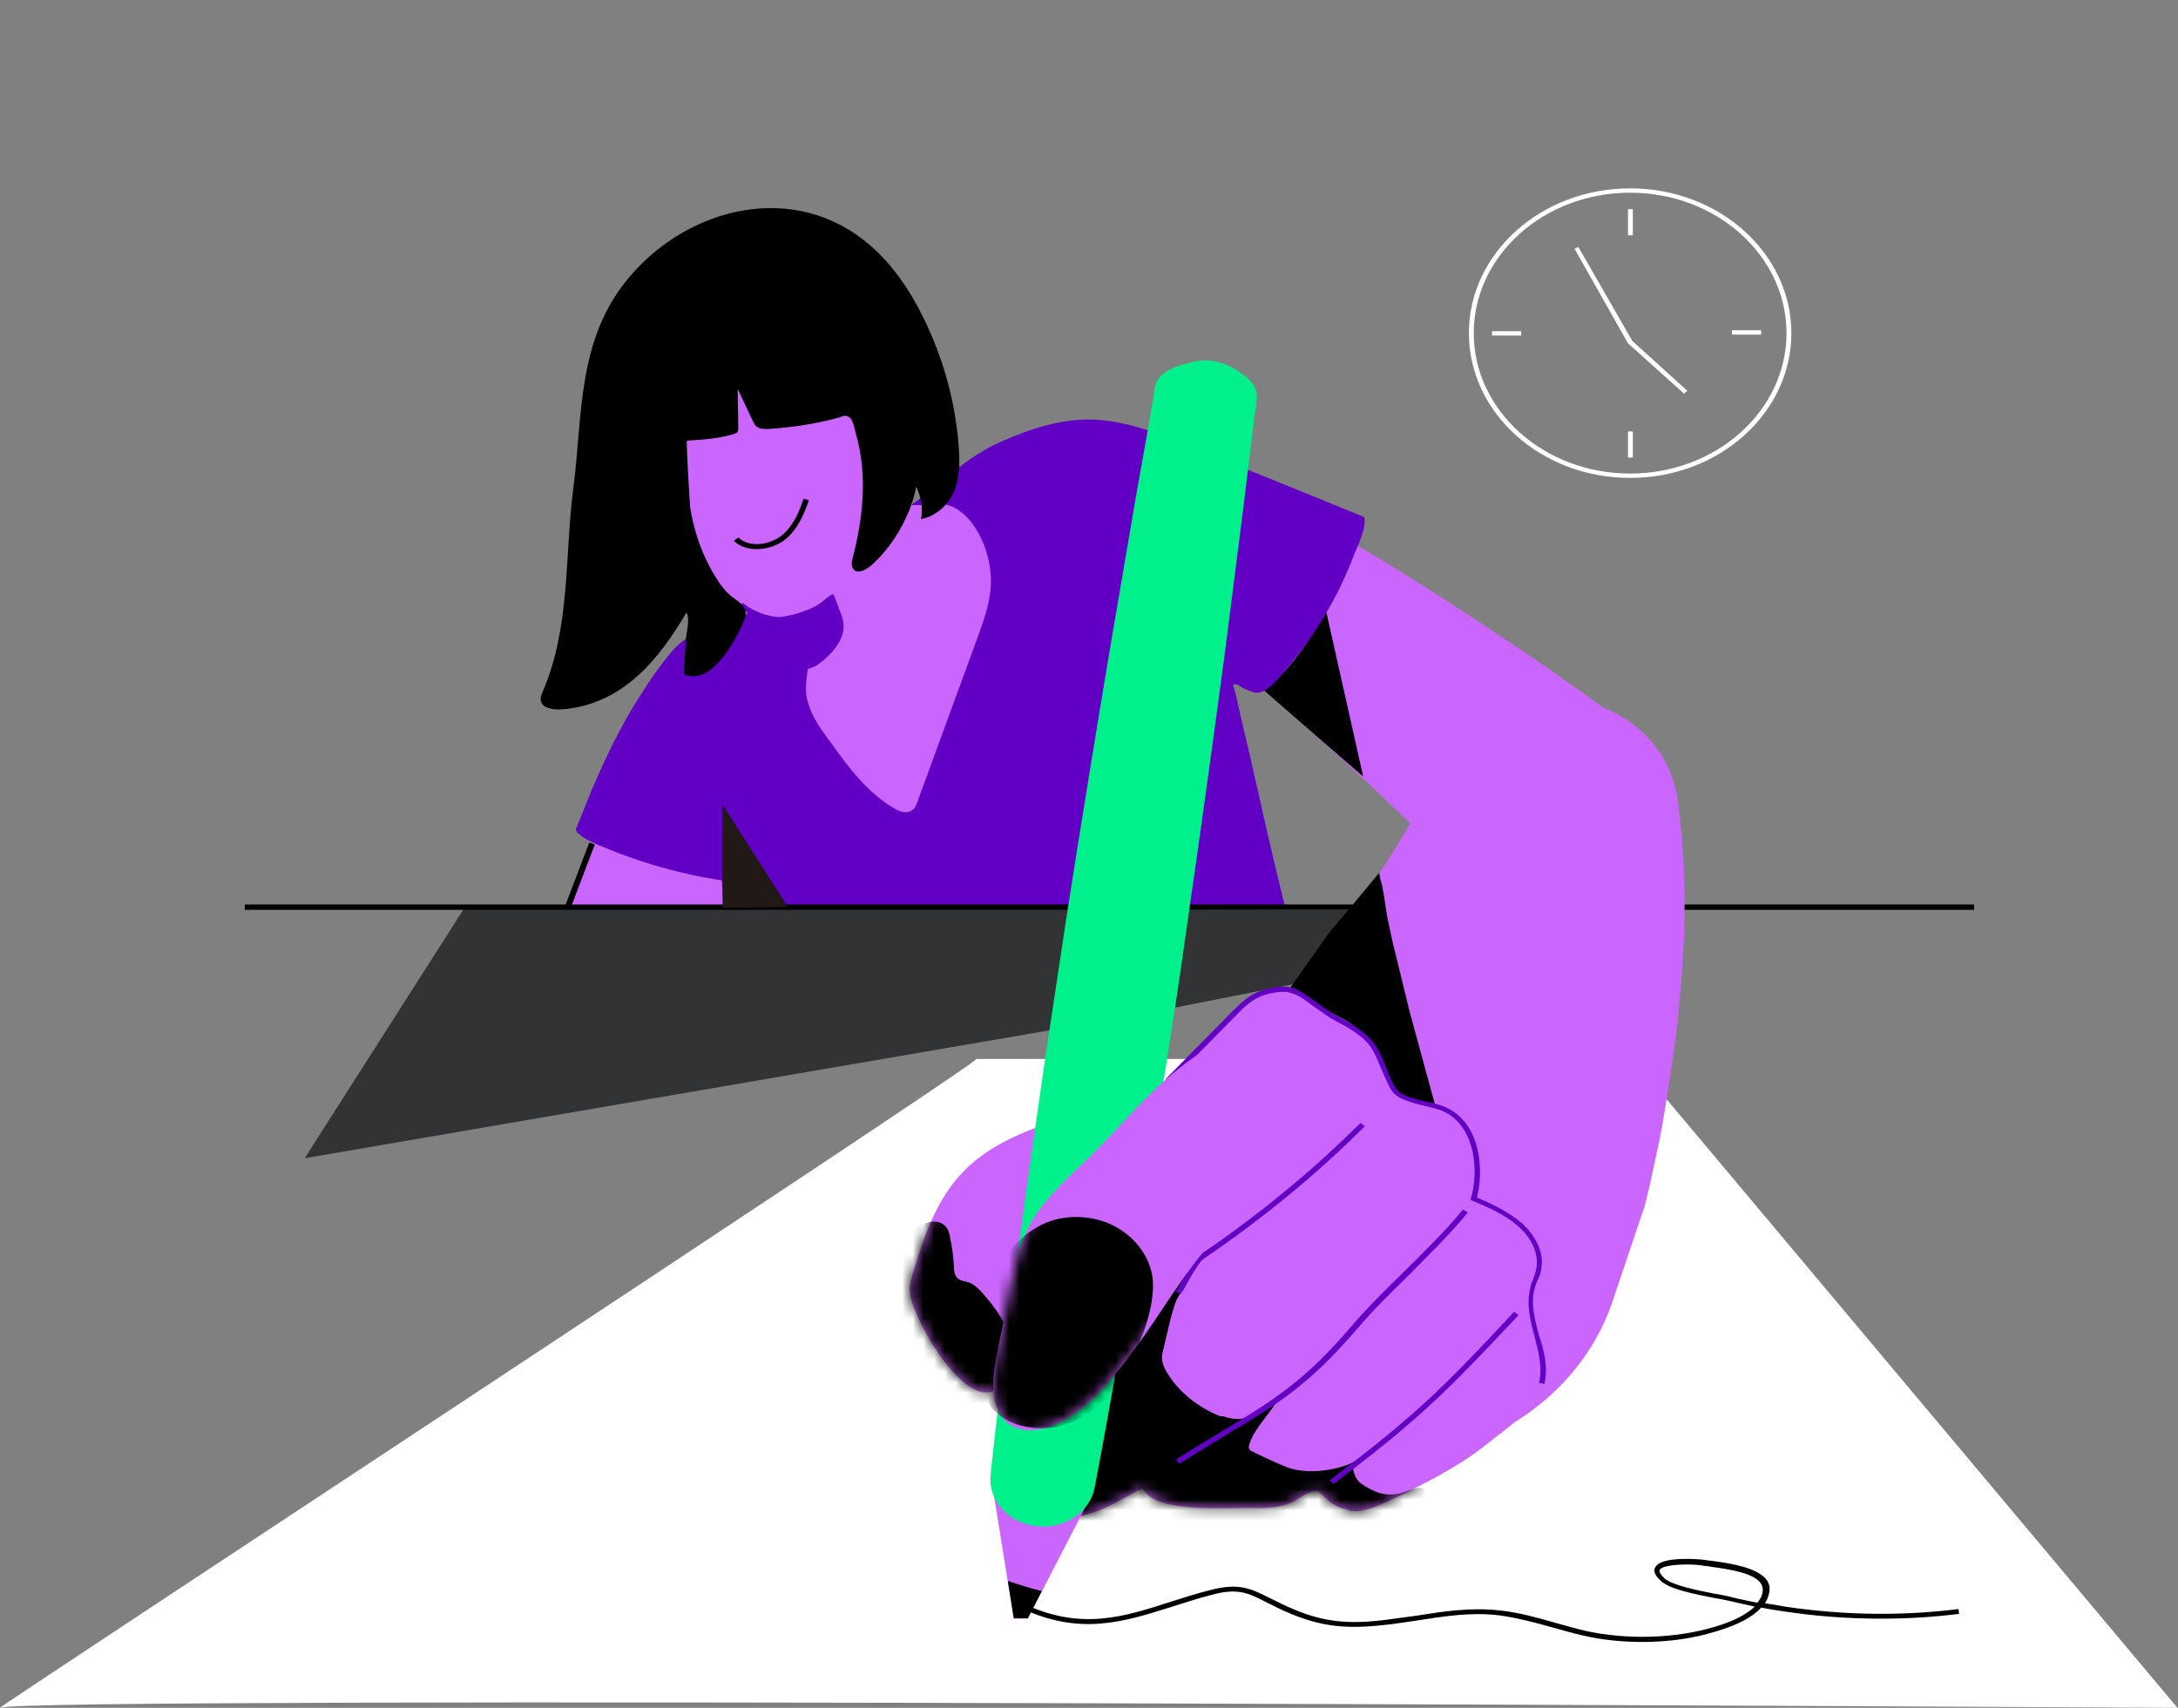 <?xml version="1.0" encoding="UTF-8"?>
<svg xmlns="http://www.w3.org/2000/svg" width="204" height="160" viewBox="0 0 204 160" fill="none">
  <rect x="0" y="0" width="204" height="160" fill="#808080" stroke="none"/>
  <g clip-path="url(#clip0_273_1709)">
    <path d="M152.684 44.775C144.351 44.775 137.583 38.696 137.583 31.211C137.583 23.726 144.351 17.647 152.684 17.647C161.018 17.647 167.786 23.726 167.786 31.211C167.786 38.696 161.018 44.775 152.684 44.775ZM152.684 18.055C144.603 18.055 138.037 23.952 138.037 31.211C138.037 38.469 144.603 44.366 152.684 44.366C160.765 44.366 167.331 38.469 167.331 31.211C167.331 23.952 160.765 18.055 152.684 18.055Z" fill="white"></path>
    <path d="M164.958 30.939H162.23V31.347H164.958V30.939Z" fill="white"></path>
    <path d="M142.482 31.029H139.754V31.438H142.482V31.029Z" fill="white"></path>
    <path d="M152.937 19.597H152.482V22.047H152.937V19.597Z" fill="white"></path>
    <path d="M152.937 40.42H152.482V42.869H152.937V40.42Z" fill="white"></path>
    <path d="M157.735 36.881L152.482 32.163L147.482 23.317L147.835 23.136L152.886 31.936L158.038 36.609L157.735 36.881Z" fill="white"></path>
    <path d="M91.419 99.257C89.348 101.117 -1.465 160.771 0 160C2.122 158.866 203.95 160 203.95 160L152.937 99.212H91.419V99.257Z" fill="white"></path>
    <path d="M52.074 88.324L52.326 87.099L52.477 86.51C52.528 86.328 52.578 86.147 52.629 85.965C52.831 85.285 53.084 84.514 53.336 83.924C53.589 83.289 53.841 82.654 54.094 82.064C54.346 81.474 54.649 80.885 54.902 80.34C56.013 78.072 57.225 76.031 58.437 73.989C59.65 71.993 60.912 70.042 62.124 68.137C63.337 66.232 64.549 64.372 65.559 62.693L65.66 62.557C67.428 59.563 71.62 58.429 74.953 60.062C78.085 61.559 79.347 64.962 78.034 67.82C76.974 70.088 75.963 72.084 75.004 74.08C73.994 76.076 73.034 78.026 72.175 79.932C71.266 81.837 70.458 83.742 69.802 85.557C69.6 86.011 69.499 86.464 69.347 86.873C69.195 87.326 69.094 87.734 68.993 88.097C68.842 88.506 68.842 88.869 68.741 89.186C68.741 89.277 68.69 89.368 68.69 89.458V89.64C68.69 89.776 68.69 89.912 68.64 90.048L68.589 90.547C68.084 94.675 63.943 97.624 59.397 97.17C54.801 96.717 51.518 92.997 52.023 88.914C52.023 88.733 52.023 88.506 52.074 88.324Z" fill="#CA66FD"></path>
    <path d="M75.004 64.1C75.155 65.823 75.105 67.457 75.054 69.135C74.953 70.768 74.751 72.401 74.499 74.034C74.246 75.622 73.943 77.255 73.59 78.798C73.388 79.569 73.236 80.385 72.984 81.157L72.68 82.336C72.63 82.427 72.63 82.518 72.579 82.608C72.529 82.699 72.377 82.79 72.175 82.835C72.074 82.88 71.923 82.88 71.771 82.88H71.569H71.266C71.165 82.88 71.115 82.88 70.963 82.88L70.559 82.835L70.155 82.79C70.004 82.79 69.802 82.744 69.65 82.744C64.902 82.245 60.306 80.975 56.266 79.251C56.114 79.206 55.912 79.115 55.811 79.07L55.457 78.888L55.104 78.707C54.952 78.662 54.902 78.616 54.851 78.571L54.599 78.435L54.447 78.299C54.346 78.208 54.195 78.117 54.144 78.072C53.993 77.936 53.942 77.8 53.942 77.709C53.942 77.618 53.993 77.528 54.043 77.437L54.498 76.303C54.801 75.531 55.104 74.806 55.407 74.034C56.063 72.537 56.72 71.04 57.478 69.543C58.235 68.046 59.043 66.595 59.953 65.188C60.862 63.737 61.821 62.331 62.983 60.97C65.256 58.338 69.448 57.839 72.377 59.835C73.994 60.924 74.852 62.512 75.004 64.1Z" fill="#6100C4"></path>
    <path d="M91.419 43.051C91.015 43.278 90.661 43.504 90.308 43.777C87.429 45.682 84.802 47.905 81.822 49.629C75.711 53.122 71.115 54.437 67.731 60.834C63.539 68.818 67.731 77.119 67.731 85.103C67.731 85.103 120.511 85.103 120.562 85.103C119.804 85.103 114.501 59.745 113.844 57.34C111.975 50.309 111.016 39.013 100.005 39.966C96.874 40.193 93.995 41.463 91.419 43.051Z" fill="#6100C4"></path>
    <path d="M43.588 84.922C44.649 85.103 156.018 85.33 156.018 85.33L105.662 95.265L28.537 108.511L43.588 84.922Z" fill="#313335"></path>
    <path d="M184.908 84.74H22.931V85.24H184.908V84.74Z" fill="black"></path>
    <path d="M157.028 74.397C157.634 78.072 157.786 81.52 157.786 84.877C157.786 88.234 157.533 91.454 157.23 94.675C156.927 97.851 156.422 100.981 155.917 104.111C155.664 105.699 155.361 107.241 155.008 108.784C154.856 109.555 154.654 110.371 154.503 111.143L154.2 112.367C154.149 112.549 154.099 112.776 154.048 113.003L153.947 113.32L153.796 113.728L151.018 121.985C147.179 133.235 133.946 139.541 121.42 136.138C108.894 132.691 101.874 120.805 105.662 109.555C107.48 104.247 111.42 99.983 116.37 97.397C116.42 97.397 116.42 97.397 116.471 97.352L116.622 97.216C116.723 97.125 116.824 97.034 116.925 96.898L117.582 96.218C118.036 95.764 118.44 95.265 118.895 94.811C119.754 93.859 120.663 92.861 121.471 91.863C123.188 89.867 124.804 87.825 126.37 85.784C127.885 83.743 129.35 81.656 130.613 79.614C131.875 77.573 132.987 75.577 133.845 73.717L134.704 71.857C137.179 66.504 144.048 63.964 150.008 66.232C153.846 67.683 156.422 70.859 157.028 74.397Z" fill="#CA66FD"></path>
    <path d="M129.603 83.788C129.704 84.423 129.805 85.058 129.906 85.739C130.057 86.555 130.259 87.372 130.411 88.143L132.027 94.766L135.613 107.922L136.169 109.827L136.32 112.504L135.259 110.916L133.946 108.602L130.36 105.155L125.309 103.204L122.734 98.622L120.309 94.63L120.006 94.267L120.208 93.451L124.4 87.508C124.4 87.508 129.148 81.837 129.198 81.747C129.148 81.792 129.299 82.336 129.299 82.427C129.451 82.79 129.502 83.289 129.603 83.788Z" fill="black"></path>
    <path d="M90.762 109.237C90.611 109.373 90.459 109.509 90.308 109.691C87.782 112.231 86.621 115.634 85.61 118.945C85.408 119.58 85.206 120.261 85.206 120.941C85.257 123.3 91.065 133.598 93.995 129.515C95.459 127.428 94.904 124.979 95.409 122.756C95.712 121.304 95.56 119.852 95.51 118.401C95.459 117.267 95.358 115.271 96.318 114.363C96.621 114.091 97.025 114.046 97.429 113.955C102.934 112.685 110.258 108.92 110.915 103.249C110.965 102.75 110.864 102.07 110.309 101.888C110.006 101.797 109.702 101.888 109.399 101.979C107.026 102.659 104.652 103.34 102.278 104.02C98.136 105.154 93.793 106.47 90.762 109.237Z" fill="#CA66FD"></path>
    <mask id="mask0_273_1709" style="mask-type:luminance" maskUnits="userSpaceOnUse" x="85" y="101" width="26" height="30">
      <path d="M90.762 109.237C90.611 109.373 90.459 109.509 90.308 109.691C87.782 112.231 86.621 115.634 85.61 118.945C85.408 119.58 85.206 120.261 85.206 120.941C85.257 123.3 91.065 133.598 93.995 129.515C95.459 127.428 94.904 124.979 95.409 122.756C95.712 121.304 95.56 119.852 95.51 118.401C95.459 117.267 95.358 115.271 96.318 114.363C96.621 114.091 97.025 114.046 97.429 113.955C102.934 112.685 110.258 108.92 110.915 103.249C110.965 102.75 110.864 102.07 110.309 101.888C110.006 101.797 109.702 101.888 109.399 101.979C107.026 102.659 104.652 103.34 102.278 104.02C98.136 105.154 93.793 106.47 90.762 109.237Z" fill="white"></path>
    </mask>
    <g mask="url(#mask0_273_1709)">
      <path d="M88.792 115.225C88.742 115.089 88.641 114.998 88.54 114.862C86.166 112.64 81.115 119.852 81.166 121.531C81.216 123.482 82.782 126.249 83.641 128.063C84.499 129.878 86.368 133.915 89.095 133.87C91.974 133.825 94.954 130.377 95.055 127.973C95.207 125.432 93.742 123.028 91.924 121.032C91.621 120.714 91.318 120.397 90.914 120.215C90.51 120.034 89.954 120.034 89.651 119.716C89.398 119.444 89.348 119.036 89.348 118.673C89.297 117.766 89.196 116.858 88.994 115.996C88.994 115.77 88.893 115.497 88.792 115.225Z" fill="black"></path>
    </g>
    <path d="M137.633 82.609C137.027 81.974 136.269 81.202 135.562 80.522L133.39 78.39C131.926 76.983 130.461 75.577 128.996 74.171C126.016 71.404 123.036 68.682 119.955 66.051C118.44 64.735 116.874 63.465 115.309 62.195C113.743 60.97 112.177 59.7 110.561 58.566C109.753 57.976 108.945 57.386 108.137 56.842L106.924 56.025C106.52 55.753 106.116 55.481 105.712 55.254L103.288 53.802L100.914 52.577L100.207 52.215C96.975 50.491 95.863 46.771 97.732 43.822C99.449 41.191 102.985 40.148 106.066 41.191L109.702 42.416C110.814 42.869 111.975 43.323 113.086 43.822C113.642 44.049 114.147 44.321 114.703 44.548L116.319 45.319C117.38 45.818 118.39 46.362 119.45 46.861C121.521 47.905 123.44 49.039 125.461 50.128C127.38 51.262 129.35 52.396 131.219 53.575C135.007 55.934 138.694 58.339 142.33 60.788C144.149 62.013 145.967 63.283 147.735 64.554L150.411 66.459C151.321 67.139 152.179 67.729 153.139 68.455L153.29 68.546C157.988 72.129 158.543 78.39 154.553 82.609C150.563 86.828 143.593 87.326 138.896 83.743C138.441 83.425 137.987 83.017 137.633 82.609Z" fill="#CA66FD"></path>
    <path d="M118.339 64.644C121.521 62.512 124.198 57.204 124.198 57.204L127.683 72.764L118.339 64.644Z" fill="black"></path>
    <path d="M85.257 47.27C83.944 46.725 83.843 44.729 83.287 43.64C82.226 41.463 81.115 39.331 80.055 37.153C79.246 35.52 78.438 33.887 77.226 32.435C76.115 31.12 74.65 29.94 72.832 29.713C70.862 29.441 68.892 30.394 67.63 31.755C66.367 33.116 65.66 34.84 65.155 36.564C63.438 42.688 63.135 53.575 70.357 57.25C72.024 58.112 74.145 57.749 75.206 59.382C76.519 61.514 75.004 63.555 75.66 65.778C76.064 67.184 76.923 68.409 77.832 69.589C79.448 71.857 81.166 74.171 83.641 75.668C84.196 76.031 84.954 76.303 85.459 75.894C85.711 75.713 85.812 75.441 85.913 75.169C87.782 70.042 89.651 64.962 91.52 59.836C92.075 58.338 92.631 56.796 92.782 55.208C92.984 52.94 92.227 50.218 90.56 48.449C90.004 47.905 89.348 47.406 88.54 47.27C87.631 47.088 86.671 47.406 85.762 47.315C85.56 47.36 85.408 47.315 85.257 47.27Z" fill="#CA66FD"></path>
    <path d="M70.862 51.443C70.054 51.443 69.296 51.216 68.741 50.672L69.145 50.355C70.155 51.307 71.973 51.08 73.085 50.264C74.246 49.402 74.852 47.995 75.256 46.725L75.761 46.861C75.307 48.177 74.701 49.674 73.438 50.627C72.68 51.171 71.771 51.443 70.862 51.443Z" fill="black"></path>
    <path d="M127.683 141.491C128.592 141.31 129.501 140.902 130.36 140.493C133.441 138.996 136.724 137.363 139.35 135.231C141.32 133.598 143.189 132.736 143.542 130.105C143.846 127.791 141.674 125.795 141.371 123.527C141.068 121.168 142.734 118.9 142.633 116.496C142.532 114.227 140.967 112.64 139.502 110.916C138.492 109.736 137.835 108.557 137.785 107.105C137.734 105.79 136.926 104.701 135.562 104.111C134.249 103.567 132.633 103.657 131.471 102.841C130.411 102.07 130.107 100.799 129.602 99.665C128.845 97.987 127.431 96.308 125.663 95.401C123.845 94.494 122.279 93.269 120.157 92.815C119.854 92.77 119.602 92.725 119.299 92.725C118.945 92.77 118.642 92.951 118.39 93.133C114.804 95.265 112.177 97.76 109.854 100.981C109.399 101.571 108.945 102.206 108.743 102.932C108.49 103.748 108.49 104.61 108.541 105.472C108.591 106.47 108.793 107.604 108.541 108.557C108.288 109.646 107.733 110.734 107.43 111.823C105.763 117.494 105.106 123.754 102.025 128.925C100.611 131.284 95.207 138.588 97.985 141.174C100.611 143.578 104.601 140.629 107.026 139.405C108.036 141.809 114.905 141.219 117.228 141.264C118.592 141.31 120.006 141.264 121.168 140.675C121.673 140.403 122.834 139.495 123.44 139.722C123.642 139.813 123.794 139.994 123.946 140.13C124.501 140.72 125.208 141.219 126.067 141.401C126.572 141.627 127.128 141.627 127.683 141.491Z" fill="#CA66FD"></path>
    <mask id="mask1_273_1709" style="mask-type:luminance" maskUnits="userSpaceOnUse" x="97" y="92" width="47" height="51">
      <path d="M127.683 141.491C128.592 141.31 129.501 140.902 130.36 140.493C133.441 138.996 136.724 137.363 139.35 135.231C141.32 133.598 143.189 132.736 143.542 130.105C143.846 127.791 141.674 125.795 141.371 123.527C141.068 121.168 142.734 118.9 142.633 116.496C142.532 114.227 140.967 112.64 139.502 110.916C138.492 109.736 137.835 108.557 137.785 107.105C137.734 105.79 136.926 104.701 135.562 104.111C134.249 103.567 132.633 103.657 131.471 102.841C130.411 102.07 130.107 100.799 129.602 99.665C128.845 97.987 127.431 96.308 125.663 95.401C123.845 94.494 122.279 93.269 120.157 92.815C119.854 92.77 119.602 92.725 119.299 92.725C118.945 92.77 118.642 92.951 118.39 93.133C114.804 95.265 112.177 97.76 109.854 100.981C109.399 101.571 108.945 102.206 108.743 102.932C108.49 103.748 108.49 104.61 108.541 105.472C108.591 106.47 108.793 107.604 108.541 108.557C108.288 109.646 107.733 110.734 107.43 111.823C105.763 117.494 105.106 123.754 102.025 128.925C100.611 131.284 95.207 138.588 97.985 141.174C100.611 143.578 104.601 140.629 107.026 139.405C108.036 141.809 114.905 141.219 117.228 141.264C118.592 141.31 120.006 141.264 121.168 140.675C121.673 140.403 122.834 139.495 123.44 139.722C123.642 139.813 123.794 139.994 123.946 140.13C124.501 140.72 125.208 141.219 126.067 141.401C126.572 141.627 127.128 141.627 127.683 141.491Z" fill="white"></path>
    </mask>
    <g mask="url(#mask1_273_1709)">
      <path d="M114.854 132.781C115.915 133.099 116.875 132.917 117.834 132.418C118.39 132.146 119.551 130.695 119.905 130.695C119.147 132.328 117.582 133.598 117.026 135.276C116.976 135.413 116.925 135.594 117.026 135.775C117.077 135.866 117.228 135.957 117.329 136.002C118.339 136.501 119.4 137 120.41 137.409C122.228 138.18 125.158 137.817 126.825 136.955C126.622 137.59 126.825 138.361 127.33 138.86C127.481 138.996 127.633 139.087 127.835 139.223C128.996 139.949 130.006 140.221 131.32 139.858C132.178 139.631 133.542 138.769 133.795 140.221C133.896 140.766 132.633 142.852 132.229 143.306C131.219 144.44 129.703 145.529 128.087 145.756C125.158 146.119 120.814 145.393 118.491 143.76C118.137 143.487 117.784 143.215 117.329 143.124C116.319 142.898 115.41 143.578 114.602 144.168C113.288 145.075 111.723 145.71 110.106 145.665C108.49 145.62 106.824 144.667 106.419 143.261C104.5 143.623 102.631 143.986 100.712 144.349C100.157 144.44 99.55 144.576 98.944 144.44C97.833 144.213 97.076 143.261 96.874 142.263C96.671 141.265 96.975 140.221 97.278 139.268C98.187 136.411 98.843 132.963 100.914 130.604C102.126 129.243 103.49 129.288 104.5 127.746C105.914 125.614 107.278 123.391 108.642 121.213C108.995 120.669 110.864 117.494 111.319 119.399C111.47 119.943 110.359 121.35 110.157 121.894C109.652 123.21 109.399 124.661 109.046 126.067C108.945 126.521 108.793 126.929 108.844 127.383C108.894 127.837 109.096 128.29 109.399 128.744C110.511 130.513 112.278 131.874 114.299 132.691C114.551 132.645 114.703 132.736 114.854 132.781Z" fill="black"></path>
    </g>
    <path d="M78.034 55.662C78.337 56.206 78.489 56.842 78.742 57.431C78.843 57.658 78.893 57.84 78.944 58.066C79.044 58.52 79.044 59.019 78.893 59.473C78.539 60.607 77.529 61.605 76.519 62.331C76.469 62.376 75.66 62.739 75.66 62.648C75.711 62.195 75.761 61.741 75.711 61.333C75.61 60.335 75.054 59.246 74.095 58.702C73.59 58.429 72.883 58.248 72.529 57.84C72.63 57.976 73.792 57.658 73.943 57.658C74.448 57.567 74.953 57.386 75.459 57.205C75.964 57.023 76.418 56.796 76.822 56.524C77.176 56.252 77.63 55.798 78.034 55.662Z" fill="#6100C4"></path>
    <path d="M92.883 138.77L94.954 151.653H96.268L101.924 140.675L92.883 138.77Z" fill="#CA66FD"></path>
    <path d="M94.399 148.115L94.954 151.608H96.267L97.581 149.067C96.52 148.795 95.459 148.477 94.399 148.115Z" fill="black"></path>
    <path d="M144.654 129.651L144.149 129.56C144.502 128.154 144.098 126.657 143.745 125.251C143.341 123.754 142.937 122.166 143.341 120.624C143.391 120.351 143.492 120.079 143.593 119.852C143.694 119.535 143.846 119.217 143.896 118.854C144.149 117.539 143.543 116.087 142.229 114.908C141.017 113.819 139.452 113.139 137.936 112.503L137.734 112.413L137.785 112.231C138.492 109.827 138.239 105.79 135.461 104.247C134.956 103.975 134.249 103.793 133.492 103.612C132.178 103.294 130.815 102.977 130.31 102.115C129.956 101.525 129.704 100.845 129.401 100.21C129.047 99.348 128.693 98.441 128.138 97.76C127.33 96.853 126.118 96.172 125.057 95.628C124.552 95.356 123.845 94.857 123.138 94.358C122.481 93.859 121.774 93.36 121.319 93.133C120.511 92.725 119.097 92.951 118.036 93.36C117.178 93.723 116.471 94.403 115.865 95.038L109.602 101.389L109.198 101.072L115.46 94.721C116.117 94.085 116.824 93.36 117.784 92.951C118.895 92.498 120.511 92.18 121.521 92.725C122.026 92.997 122.734 93.496 123.441 93.995C124.097 94.494 124.804 94.993 125.259 95.22C126.37 95.809 127.633 96.49 128.491 97.488C129.097 98.214 129.502 99.166 129.855 100.074C130.108 100.754 130.36 101.389 130.714 101.934C131.168 102.659 132.38 102.932 133.593 103.204C134.401 103.385 135.158 103.567 135.714 103.884C138.795 105.563 138.946 109.782 138.34 112.186C139.805 112.821 141.32 113.547 142.533 114.59C143.947 115.86 144.654 117.494 144.351 118.945C144.3 119.308 144.149 119.671 143.997 119.989C143.896 120.215 143.795 120.488 143.745 120.714C143.341 122.121 143.745 123.572 144.149 125.115C144.654 126.612 145.007 128.154 144.654 129.651Z" fill="#6100C4"></path>
    <path d="M110.561 121.259L110.107 120.987C110.359 120.715 110.612 120.216 110.864 119.717C111.319 118.855 111.824 117.947 112.43 117.539C117.834 113.865 122.885 109.736 127.431 105.2L127.835 105.518C123.289 110.054 118.188 114.227 112.784 117.902C112.329 118.22 111.824 119.127 111.369 119.898C111.066 120.488 110.814 120.941 110.561 121.259Z" fill="#6100C4"></path>
    <path d="M110.46 137.136L110.157 136.728C111.672 135.775 113.087 134.913 114.299 134.188C119.198 131.239 122.128 129.47 126.623 124.208C128.138 122.438 129.855 120.76 131.522 119.127C133.391 117.267 135.36 115.361 137.027 113.32L137.482 113.592C135.815 115.634 133.845 117.539 131.976 119.444C130.31 121.077 128.592 122.756 127.128 124.48C122.582 129.787 119.602 131.602 114.652 134.551C113.39 135.322 112.026 136.138 110.46 137.136Z" fill="#6100C4"></path>
    <path d="M124.905 139.042L124.552 138.679C132.431 132.691 134.906 130.332 141.825 122.892L142.229 123.21C135.259 130.649 132.835 133.008 124.905 139.042Z" fill="#6100C4"></path>
    <path d="M153.846 153.83C151.977 153.83 150.109 153.649 148.341 153.241C147.331 153.014 146.371 152.742 145.411 152.469C143.795 152.016 142.078 151.562 140.411 151.335C137.734 151.018 135.259 151.426 132.633 151.834C131.623 151.97 130.613 152.152 129.602 152.243C125.612 152.696 123.138 152.288 119.703 150.655C119.349 150.473 118.996 150.292 118.693 150.156C116.875 149.203 115.915 148.75 113.44 149.43C112.177 149.748 110.965 150.156 109.804 150.519C105.207 151.97 101.217 153.241 95.712 150.7L95.965 150.292C101.268 152.742 105.157 151.517 109.652 150.065C110.814 149.702 112.026 149.294 113.339 148.976C116.066 148.251 117.178 148.84 118.996 149.748C119.299 149.884 119.652 150.065 120.006 150.247C123.34 151.834 125.663 152.243 129.552 151.789C130.562 151.653 131.572 151.517 132.582 151.381C135.158 150.972 137.785 150.564 140.512 150.882C142.28 151.063 143.997 151.562 145.613 152.016C146.573 152.288 147.533 152.56 148.492 152.787C152.381 153.649 156.927 153.513 160.564 152.424C162.281 151.925 163.544 151.29 164.352 150.519C163.544 150.337 162.735 150.156 161.927 149.974C161.574 149.884 161.069 149.793 160.513 149.702C158.745 149.339 156.523 148.931 155.614 148.16C155.008 147.615 154.806 147.162 155.058 146.799C155.664 145.756 159.301 146.073 159.806 146.164C160.008 146.209 160.261 146.209 160.513 146.255C162.18 146.481 164.705 146.89 165.513 148.069C165.816 148.523 165.816 149.067 165.564 149.702C165.513 149.884 165.412 150.02 165.311 150.201C166.625 150.428 167.938 150.655 169.251 150.791C173.999 151.335 178.746 151.335 183.444 150.746L183.494 151.199C178.797 151.789 173.948 151.789 169.15 151.245C167.736 151.063 166.321 150.882 164.958 150.61C164.15 151.517 162.735 152.243 160.766 152.832C158.594 153.513 156.22 153.83 153.846 153.83ZM158.038 146.572C156.877 146.572 155.664 146.708 155.462 147.071C155.311 147.298 155.715 147.661 155.917 147.888C156.675 148.523 158.897 148.976 160.513 149.294C161.069 149.385 161.574 149.475 161.927 149.566C162.786 149.793 163.695 149.974 164.604 150.156C164.756 149.974 164.857 149.793 164.958 149.612C165.16 149.113 165.16 148.75 164.958 148.387C164.301 147.343 161.927 147.026 160.362 146.799C160.109 146.754 159.856 146.708 159.654 146.708C159.25 146.617 158.644 146.572 158.038 146.572Z" fill="black"></path>
    <path d="M55.191 78.949L52.932 84.872L53.458 85.034L55.716 79.111L55.191 78.949Z" fill="black"></path>
    <path d="M67.68 85.058C67.68 84.967 67.68 75.395 67.68 75.395L73.792 84.967L67.68 85.058Z" fill="#211915"></path>
    <path d="M73.438 58.293C71.872 58.293 70.357 57.749 69.195 56.841L69.549 56.478C70.609 57.34 72.024 57.839 73.438 57.839V58.293Z" fill="#6100C4"></path>
    <path d="M88.994 44.548C89.853 43.595 92.025 42.189 93.186 41.644C95.661 40.51 98.288 39.512 101.116 39.331C104.854 39.104 108.238 40.51 111.571 41.871C116.976 44.049 122.38 46.226 127.784 48.449C127.986 49.538 127.229 50.944 126.825 51.987C125.309 56.025 122.986 59.836 120.057 63.193C119.501 63.828 118.39 65.234 117.329 64.826C116.925 64.689 116.47 64.508 116.117 64.281C116.016 64.191 115.864 64.1 115.713 64.1C115.359 64.1 115.561 64.417 115.612 64.553C115.814 65.279 115.965 66.005 116.117 66.731C116.47 68.183 116.774 69.589 117.127 71.04C118.137 75.532 119.147 80.068 120.259 84.559" fill="#6100C4"></path>
    <path d="M115.309 34.386C117.986 35.838 117.834 36.926 117.632 38.015L117.228 41.281L116.42 47.859L114.753 60.969C113.592 69.68 112.379 78.435 111.117 87.145C110.511 91.5 109.854 95.855 109.147 100.21L107.076 113.275C105.611 121.985 104.197 130.694 102.53 139.359C102.076 141.763 99.5 143.396 96.823 142.943C94.298 142.535 92.53 140.448 92.782 138.18C93.692 129.424 94.904 120.669 96.066 111.959L97.934 98.894C98.591 94.539 99.248 90.184 99.904 85.829C101.268 77.119 102.682 68.409 104.147 59.699L106.369 46.68L107.531 40.147L108.086 36.881C108.187 35.792 108.389 34.704 111.42 33.978C112.834 33.569 114.198 33.796 115.309 34.386Z" fill="#00F08C"></path>
    <path d="M79.398 39.013C79.903 39.195 79.954 39.921 80.156 40.601C81.267 44.412 80.863 48.495 79.853 52.305C79.751 52.714 79.701 53.167 80.055 53.439C80.459 53.712 81.014 53.394 81.418 53.122C83.59 51.352 85.358 48.177 85.812 45.591C86.267 46.544 86.469 47.587 86.267 48.631C87.732 48.358 88.893 47.224 89.398 45.954C89.903 44.684 89.903 43.278 89.802 41.917C89.499 37.653 88.338 33.479 86.418 29.623C85.206 27.173 83.641 24.86 81.519 23C74.448 16.876 64.549 19.371 58.993 25.903C53.993 31.755 54.599 38.923 53.69 45.818C52.882 52.124 53.437 58.702 50.861 64.735C50.71 65.053 50.609 65.37 50.659 65.688C50.811 66.368 51.821 66.504 52.578 66.459C58.387 66.051 61.821 61.605 64.296 57.386C64.65 57.976 64.296 59.246 64.246 59.881C64.195 60.879 64.094 61.832 64.044 62.83C64.044 62.92 64.044 63.056 64.094 63.147C64.145 63.238 64.246 63.283 64.397 63.283C65.003 63.465 65.71 63.283 66.216 62.966C66.771 62.648 67.175 62.195 67.579 61.741C68.236 60.924 68.791 60.017 69.246 59.11C69.903 57.749 70.307 57.114 68.842 56.116C68.034 55.571 67.478 54.8 66.973 53.984C65.761 51.988 65.003 49.81 64.65 47.587C64.599 47.134 64.246 41.282 64.347 41.282C65.811 41.191 67.226 41.1 68.64 40.692C68.791 40.647 68.943 40.601 69.044 40.511C69.145 40.374 69.145 40.238 69.145 40.057C69.145 38.832 69.094 37.653 69.094 36.428C69.549 37.38 70.004 38.378 70.458 39.331C70.61 39.603 70.711 39.921 71.014 40.057C71.266 40.193 71.62 40.193 71.923 40.193C74.196 40.057 76.469 39.694 78.64 39.104C78.994 38.923 79.196 38.923 79.398 39.013Z" fill="black"></path>
    <path d="M121.117 96.354C118.996 95.719 116.723 96.49 114.652 97.443C109.046 100.028 105.51 105.2 101.268 109.147C99.55 110.78 97.783 112.458 96.621 114.454C95.459 116.496 95.005 118.764 94.55 120.987C94.146 123.119 93.692 125.206 93.288 127.338C92.782 129.742 92.782 133.008 95.358 133.825C96.267 134.142 97.328 133.961 98.237 133.689C102.025 132.419 105.005 128.154 107.127 125.206C109.602 121.713 111.723 117.902 114.955 114.908C117.026 113.003 119.501 111.506 121.622 109.646C123.744 107.786 125.562 105.472 125.814 102.796C126.016 100.301 124.501 98.078 122.178 96.762C121.824 96.626 121.471 96.49 121.117 96.354Z" fill="#CA66FD"></path>
    <mask id="mask2_273_1709" style="mask-type:luminance" maskUnits="userSpaceOnUse" x="93" y="96" width="33" height="38">
      <path d="M121.117 96.354C118.996 95.719 116.723 96.49 114.652 97.443C109.046 100.028 105.51 105.2 101.268 109.147C99.55 110.78 97.783 112.458 96.621 114.454C95.459 116.496 95.005 118.764 94.55 120.987C94.146 123.119 93.692 125.206 93.288 127.338C92.782 129.742 92.782 133.008 95.358 133.825C96.267 134.142 97.328 133.961 98.237 133.689C102.025 132.419 105.005 128.154 107.127 125.206C109.602 121.713 111.723 117.902 114.955 114.908C117.026 113.003 119.501 111.506 121.622 109.646C123.744 107.786 125.562 105.472 125.814 102.796C126.016 100.301 124.501 98.078 122.178 96.762C121.824 96.626 121.471 96.49 121.117 96.354Z" fill="white"></path>
    </mask>
    <g mask="url(#mask2_273_1709)">
      <path d="M107.985 120.079C107.834 117.312 105.46 114.772 102.429 114.182C94.146 112.594 90.762 122.983 91.57 128.472C91.772 129.742 92.126 131.058 93.035 132.056C94.55 133.734 97.379 134.188 99.651 133.507C101.924 132.827 103.692 131.148 104.904 129.243C106.47 126.839 108.137 122.983 107.985 120.079Z" fill="black"></path>
    </g>
  </g>
  <defs>
    <clipPath id="clip0_273_1709">
      <rect width="204" height="160" fill="white"></rect>
    </clipPath>
  </defs>
</svg>
